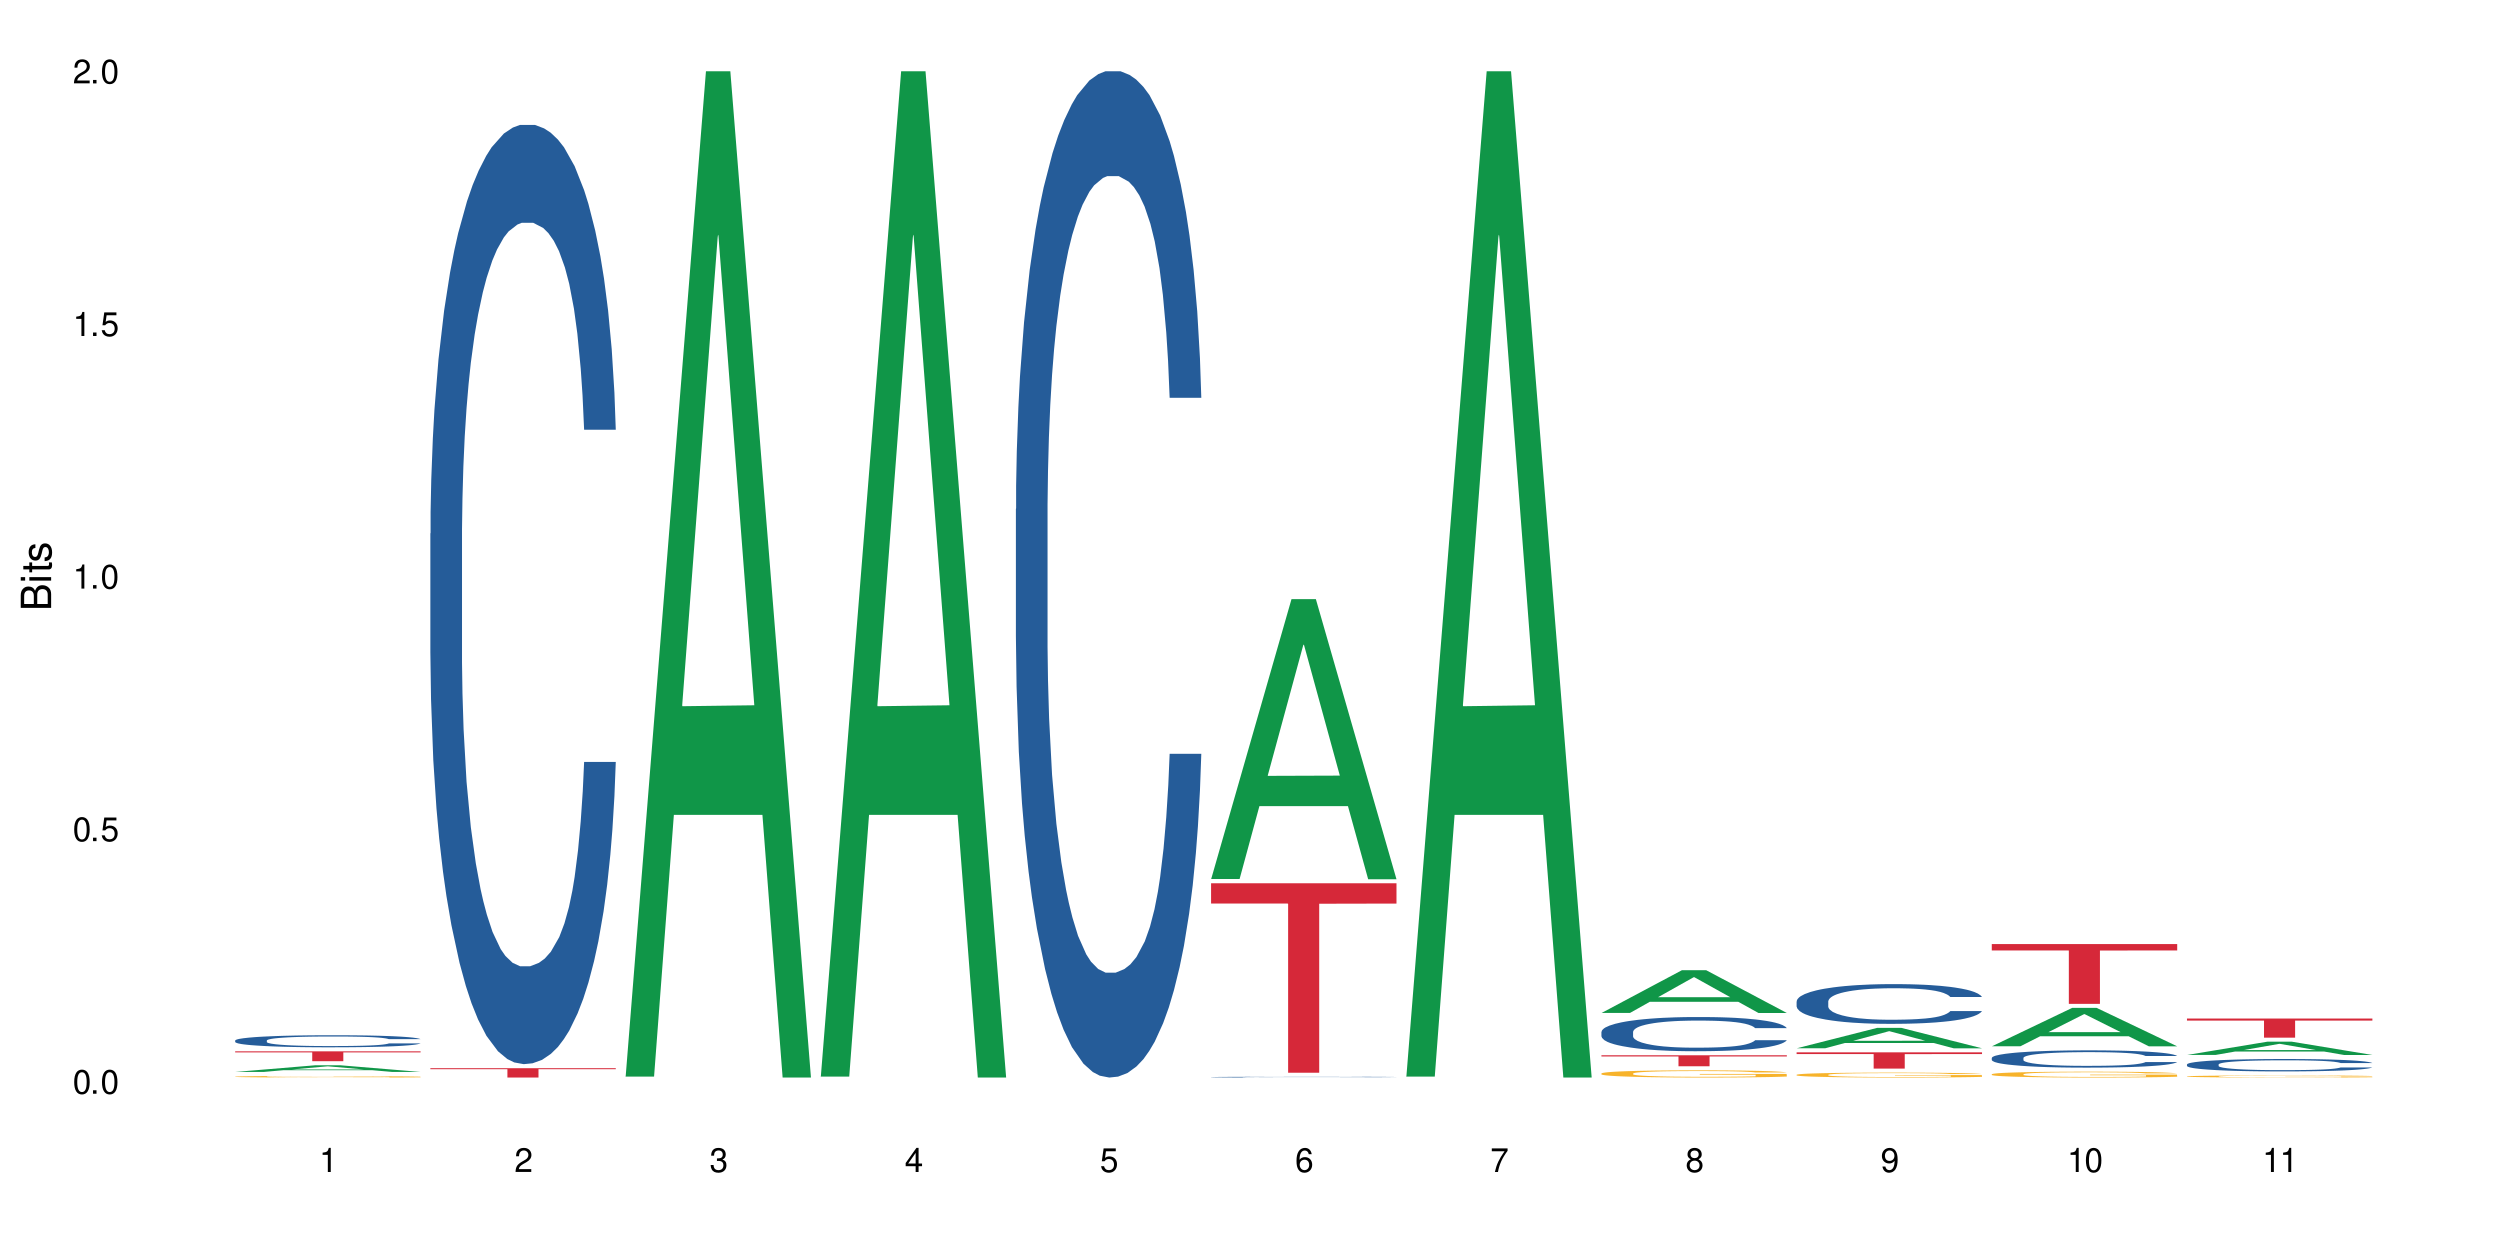 <?xml version="1.0" encoding="UTF-8"?>
<svg xmlns="http://www.w3.org/2000/svg" xmlns:xlink="http://www.w3.org/1999/xlink" width="720" height="360" viewBox="0 0 720 360">
<defs>
<g>
<g id="glyph-0-0">
</g>
<g id="glyph-0-1">
<path d="M 2.641 -6.938 C 2 -6.938 1.422 -6.656 1.078 -6.172 C 0.641 -5.562 0.406 -4.641 0.406 -3.359 C 0.406 -1.016 1.188 0.219 2.641 0.219 C 4.078 0.219 4.859 -1.016 4.859 -3.297 C 4.859 -4.641 4.656 -5.547 4.203 -6.172 C 3.844 -6.656 3.281 -6.938 2.641 -6.938 Z M 2.641 -6.188 C 3.547 -6.188 4 -5.25 4 -3.375 C 4 -1.406 3.562 -0.484 2.625 -0.484 C 1.734 -0.484 1.281 -1.438 1.281 -3.344 C 1.281 -5.25 1.734 -6.188 2.641 -6.188 Z M 2.641 -6.188 "/>
</g>
<g id="glyph-0-2">
<path d="M 1.828 -1 L 0.828 -1 L 0.828 0 L 1.828 0 Z M 1.828 -1 "/>
</g>
<g id="glyph-0-3">
<path d="M 4.562 -6.797 L 1.062 -6.797 L 0.547 -3.094 L 1.328 -3.094 C 1.719 -3.562 2.047 -3.734 2.578 -3.734 C 3.484 -3.734 4.062 -3.109 4.062 -2.094 C 4.062 -1.125 3.484 -0.531 2.578 -0.531 C 1.828 -0.531 1.375 -0.906 1.188 -1.672 L 0.328 -1.672 C 0.453 -1.109 0.547 -0.844 0.75 -0.594 C 1.125 -0.078 1.828 0.219 2.594 0.219 C 3.969 0.219 4.922 -0.781 4.922 -2.219 C 4.922 -3.562 4.031 -4.484 2.719 -4.484 C 2.25 -4.484 1.859 -4.359 1.469 -4.062 L 1.734 -5.969 L 4.562 -5.969 Z M 4.562 -6.797 "/>
</g>
<g id="glyph-0-4">
<path d="M 2.484 -4.938 L 2.484 0 L 3.328 0 L 3.328 -6.938 L 2.766 -6.938 C 2.469 -5.875 2.281 -5.734 0.984 -5.562 L 0.984 -4.938 Z M 2.484 -4.938 "/>
</g>
<g id="glyph-0-5">
<path d="M 4.859 -0.828 L 1.281 -0.828 C 1.359 -1.406 1.672 -1.781 2.5 -2.281 L 3.469 -2.828 C 4.406 -3.344 4.906 -4.062 4.906 -4.906 C 4.906 -5.484 4.672 -6.031 4.266 -6.406 C 3.859 -6.766 3.375 -6.938 2.719 -6.938 C 1.859 -6.938 1.219 -6.625 0.844 -6.031 C 0.609 -5.672 0.5 -5.234 0.484 -4.531 L 1.328 -4.531 C 1.359 -5.016 1.406 -5.281 1.531 -5.516 C 1.75 -5.938 2.188 -6.203 2.703 -6.203 C 3.469 -6.203 4.031 -5.641 4.031 -4.891 C 4.031 -4.344 3.719 -3.859 3.125 -3.516 L 2.234 -3 C 0.812 -2.172 0.406 -1.531 0.328 -0.016 L 4.859 -0.016 Z M 4.859 -0.828 "/>
</g>
<g id="glyph-0-6">
<path d="M 2.125 -3.188 L 2.578 -3.188 C 3.5 -3.188 3.984 -2.766 3.984 -1.922 C 3.984 -1.062 3.469 -0.531 2.594 -0.531 C 1.656 -0.531 1.203 -1 1.156 -2.016 L 0.312 -2.016 C 0.344 -1.453 0.438 -1.094 0.609 -0.781 C 0.953 -0.109 1.625 0.219 2.547 0.219 C 3.953 0.219 4.859 -0.625 4.859 -1.938 C 4.859 -2.828 4.516 -3.297 3.703 -3.594 C 4.344 -3.844 4.656 -4.328 4.656 -5.031 C 4.656 -6.219 3.875 -6.938 2.578 -6.938 C 1.203 -6.938 0.484 -6.172 0.453 -4.703 L 1.297 -4.703 C 1.312 -5.125 1.344 -5.359 1.453 -5.578 C 1.641 -5.969 2.062 -6.203 2.594 -6.203 C 3.344 -6.203 3.797 -5.75 3.797 -5 C 3.797 -4.516 3.609 -4.219 3.25 -4.047 C 3.016 -3.953 2.703 -3.922 2.125 -3.906 Z M 2.125 -3.188 "/>
</g>
<g id="glyph-0-7">
<path d="M 3.141 -1.672 L 3.141 0 L 3.984 0 L 3.984 -1.672 L 4.984 -1.672 L 4.984 -2.438 L 3.984 -2.438 L 3.984 -6.938 L 3.359 -6.938 L 0.266 -2.578 L 0.266 -1.672 Z M 3.141 -2.438 L 1 -2.438 L 3.141 -5.5 Z M 3.141 -2.438 "/>
</g>
<g id="glyph-0-8">
<path d="M 4.781 -5.125 C 4.609 -6.266 3.891 -6.938 2.844 -6.938 C 2.094 -6.938 1.422 -6.578 1.031 -5.953 C 0.594 -5.266 0.406 -4.422 0.406 -3.172 C 0.406 -2 0.578 -1.25 0.984 -0.641 C 1.359 -0.078 1.953 0.219 2.703 0.219 C 3.984 0.219 4.922 -0.75 4.922 -2.094 C 4.922 -3.375 4.062 -4.281 2.844 -4.281 C 2.172 -4.281 1.641 -4.031 1.281 -3.516 C 1.281 -5.234 1.828 -6.188 2.797 -6.188 C 3.391 -6.188 3.797 -5.797 3.938 -5.125 Z M 2.734 -3.531 C 3.547 -3.531 4.062 -2.953 4.062 -2.031 C 4.062 -1.156 3.484 -0.531 2.703 -0.531 C 1.922 -0.531 1.328 -1.188 1.328 -2.078 C 1.328 -2.938 1.906 -3.531 2.734 -3.531 Z M 2.734 -3.531 "/>
</g>
<g id="glyph-0-9">
<path d="M 4.984 -6.797 L 0.438 -6.797 L 0.438 -5.969 L 4.109 -5.969 C 2.5 -3.656 1.828 -2.234 1.328 0 L 2.219 0 C 2.594 -2.172 3.453 -4.047 4.984 -6.094 Z M 4.984 -6.797 "/>
</g>
<g id="glyph-0-10">
<path d="M 3.75 -3.656 C 4.469 -4.094 4.688 -4.438 4.688 -5.078 C 4.688 -6.172 3.844 -6.938 2.641 -6.938 C 1.438 -6.938 0.594 -6.172 0.594 -5.094 C 0.594 -4.438 0.812 -4.094 1.516 -3.656 C 0.734 -3.266 0.359 -2.703 0.359 -1.922 C 0.359 -0.656 1.281 0.219 2.641 0.219 C 3.984 0.219 4.922 -0.656 4.922 -1.922 C 4.922 -2.703 4.531 -3.266 3.75 -3.656 Z M 2.641 -6.188 C 3.359 -6.188 3.812 -5.75 3.812 -5.062 C 3.812 -4.406 3.344 -3.984 2.641 -3.984 C 1.922 -3.984 1.453 -4.406 1.453 -5.078 C 1.453 -5.75 1.922 -6.188 2.641 -6.188 Z M 2.641 -3.266 C 3.484 -3.266 4.062 -2.719 4.062 -1.906 C 4.062 -1.078 3.484 -0.531 2.625 -0.531 C 1.797 -0.531 1.219 -1.094 1.219 -1.906 C 1.219 -2.719 1.781 -3.266 2.641 -3.266 Z M 2.641 -3.266 "/>
</g>
<g id="glyph-0-11">
<path d="M 0.516 -1.578 C 0.672 -0.453 1.406 0.219 2.438 0.219 C 3.188 0.219 3.859 -0.141 4.266 -0.766 C 4.688 -1.453 4.891 -2.297 4.891 -3.547 C 4.891 -4.719 4.703 -5.453 4.312 -6.078 C 3.938 -6.641 3.344 -6.938 2.594 -6.938 C 1.297 -6.938 0.359 -5.969 0.359 -4.625 C 0.359 -3.344 1.234 -2.453 2.453 -2.453 C 3.094 -2.453 3.578 -2.672 4.016 -3.203 C 4 -1.484 3.469 -0.531 2.5 -0.531 C 1.906 -0.531 1.484 -0.906 1.359 -1.578 Z M 2.578 -6.203 C 3.375 -6.203 3.969 -5.531 3.969 -4.641 C 3.969 -3.797 3.391 -3.188 2.547 -3.188 C 1.734 -3.188 1.234 -3.766 1.234 -4.688 C 1.234 -5.562 1.797 -6.203 2.578 -6.203 Z M 2.578 -6.203 "/>
</g>
<g id="glyph-1-0">
</g>
<g id="glyph-1-1">
<path d="M 0 -0.953 L 0 -4.891 C 0 -5.719 -0.234 -6.344 -0.734 -6.797 C -1.188 -7.234 -1.812 -7.469 -2.5 -7.469 C -3.547 -7.469 -4.188 -7 -4.625 -5.875 C -4.984 -6.688 -5.625 -7.094 -6.531 -7.094 C -7.172 -7.094 -7.734 -6.859 -8.141 -6.391 C -8.562 -5.922 -8.75 -5.344 -8.75 -4.5 L -8.75 -0.953 Z M -4.984 -2.062 L -7.766 -2.062 L -7.766 -4.219 C -7.766 -4.844 -7.688 -5.203 -7.453 -5.5 C -7.219 -5.812 -6.859 -5.969 -6.375 -5.969 C -5.891 -5.969 -5.531 -5.812 -5.297 -5.5 C -5.062 -5.203 -4.984 -4.844 -4.984 -4.219 Z M -0.984 -2.062 L -4 -2.062 L -4 -4.781 C -4 -5.766 -3.438 -6.359 -2.484 -6.359 C -1.547 -6.359 -0.984 -5.766 -0.984 -4.781 Z M -0.984 -2.062 "/>
</g>
<g id="glyph-1-2">
<path d="M -6.281 -1.797 L -6.281 -0.797 L 0 -0.797 L 0 -1.797 Z M -8.75 -1.797 L -8.75 -0.797 L -7.484 -0.797 L -7.484 -1.797 Z M -8.75 -1.797 "/>
</g>
<g id="glyph-1-3">
<path d="M -6.281 -3.047 L -6.281 -2.016 L -8.016 -2.016 L -8.016 -1.016 L -6.281 -1.016 L -6.281 -0.172 L -5.469 -0.172 L -5.469 -1.016 L -0.719 -1.016 C -0.078 -1.016 0.281 -1.453 0.281 -2.234 C 0.281 -2.5 0.25 -2.719 0.188 -3.047 L -0.641 -3.047 C -0.609 -2.906 -0.594 -2.766 -0.594 -2.562 C -0.594 -2.141 -0.719 -2.016 -1.156 -2.016 L -5.469 -2.016 L -5.469 -3.047 Z M -6.281 -3.047 "/>
</g>
<g id="glyph-1-4">
<path d="M -4.531 -5.25 C -5.766 -5.25 -6.469 -4.422 -6.469 -2.969 C -6.469 -1.516 -5.719 -0.562 -4.547 -0.562 C -3.562 -0.562 -3.094 -1.062 -2.734 -2.562 L -2.516 -3.484 C -2.344 -4.188 -2.094 -4.469 -1.641 -4.469 C -1.047 -4.469 -0.641 -3.875 -0.641 -3 C -0.641 -2.453 -0.797 -2 -1.062 -1.75 C -1.25 -1.594 -1.422 -1.531 -1.875 -1.469 L -1.875 -0.406 C -0.422 -0.453 0.281 -1.266 0.281 -2.922 C 0.281 -4.5 -0.5 -5.516 -1.719 -5.516 C -2.656 -5.516 -3.172 -4.984 -3.469 -3.734 L -3.703 -2.766 C -3.891 -1.953 -4.156 -1.609 -4.594 -1.609 C -5.188 -1.609 -5.547 -2.125 -5.547 -2.938 C -5.547 -3.75 -5.203 -4.172 -4.531 -4.203 Z M -4.531 -5.25 "/>
</g>
</g>
</defs>
<rect x="-72" y="-36" width="864" height="432" fill="rgb(100%, 100%, 100%)" fill-opacity="1"/>
<path fill-rule="nonzero" fill="rgb(6.275%, 58.824%, 28.235%)" fill-opacity="1" d="M 67.73 308.719 L 67.789 308.715 L 90.895 306.789 L 97.91 306.789 L 121.133 308.719 L 112.973 308.719 L 107.152 308.215 L 81.652 308.215 L 75.945 308.719 L 67.73 308.719 L 84.105 308.008 L 104.816 308.004 L 94.488 307.105 L 94.375 307.102 L 94.262 307.109 L 84.047 308.004 L 84.105 308.008 Z M 67.73 308.719 "/>
<path fill-rule="nonzero" fill="rgb(14.51%, 36.078%, 60%)" fill-opacity="1" d="M 67.73 299.664 L 67.797 299.66 L 67.797 299.582 L 67.992 299.461 L 68.449 299.309 L 68.902 299.203 L 70.074 299.016 L 71.703 298.836 L 73.398 298.695 L 74.633 298.613 L 75.742 298.551 L 78.281 298.434 L 79.91 298.371 L 81.668 298.316 L 83.816 298.266 L 85.379 298.23 L 88.895 298.18 L 91.5 298.16 L 93.52 298.148 L 97.883 298.148 L 100.488 298.164 L 102.375 298.18 L 104.461 298.203 L 106.219 298.23 L 109.281 298.301 L 112.016 298.391 L 113.254 298.441 L 115.207 298.539 L 116.703 298.637 L 117.746 298.719 L 118.918 298.836 L 119.961 298.98 L 120.742 299.141 L 121.133 299.277 L 112.016 299.277 L 111.559 299.152 L 111.039 299.051 L 110.062 298.922 L 109.086 298.828 L 107.715 298.738 L 106.48 298.676 L 104.785 298.617 L 103.289 298.578 L 101.727 298.551 L 100.227 298.531 L 97.363 298.512 L 94.039 298.512 L 92.805 298.52 L 90.262 298.543 L 88.895 298.566 L 86.941 298.609 L 85.574 298.652 L 83.945 298.715 L 82.84 298.77 L 81.473 298.852 L 80.496 298.926 L 79.387 299.031 L 78.738 299.109 L 78.152 299.199 L 77.629 299.305 L 77.238 299.414 L 76.977 299.531 L 76.848 299.645 L 76.848 300.141 L 76.977 300.254 L 77.305 300.387 L 78.152 300.582 L 79.387 300.75 L 80.82 300.883 L 82.188 300.977 L 82.969 301.023 L 84.012 301.074 L 85.641 301.137 L 87.984 301.199 L 89.352 301.227 L 91.438 301.25 L 93.586 301.262 L 96.449 301.262 L 98.988 301.25 L 100.684 301.234 L 102.441 301.211 L 104.852 301.156 L 106.348 301.105 L 107.652 301.043 L 108.629 300.984 L 109.281 300.934 L 110.258 300.836 L 111.039 300.727 L 111.625 300.617 L 112.016 300.508 L 121.133 300.508 L 120.742 300.633 L 120.156 300.758 L 119.57 300.852 L 118.656 300.961 L 117.613 301.059 L 116.117 301.172 L 114.879 301.246 L 113.254 301.324 L 111.754 301.383 L 110.125 301.438 L 107.715 301.5 L 106.152 301.535 L 104.461 301.562 L 102.441 301.586 L 99.902 301.609 L 97.168 301.621 L 94.625 301.625 L 91.891 301.621 L 89.871 301.605 L 87.203 301.578 L 83.883 301.52 L 81.473 301.461 L 79.582 301.398 L 77.957 301.336 L 76.133 301.25 L 73.789 301.109 L 72.355 301.004 L 71.379 300.914 L 70.27 300.789 L 69.488 300.68 L 68.578 300.5 L 67.926 300.277 L 67.73 300.102 Z M 67.73 299.664 "/>
<path fill-rule="nonzero" fill="rgb(96.863%, 70.196%, 16.863%)" fill-opacity="1" d="M 67.73 310.074 L 67.797 310.074 L 67.797 310.066 L 68.055 310.047 L 68.707 310.023 L 69.555 310.004 L 70.465 309.984 L 71.051 309.977 L 72.027 309.965 L 72.875 309.957 L 75.023 309.938 L 77.762 309.922 L 79.258 309.914 L 80.949 309.906 L 83.359 309.898 L 84.469 309.895 L 87.855 309.887 L 91.695 309.883 L 97.883 309.883 L 100.555 309.887 L 104.199 309.891 L 106.285 309.895 L 107.91 309.898 L 109.605 309.902 L 111.688 309.91 L 113.645 309.922 L 115.207 309.93 L 116.77 309.941 L 118.07 309.957 L 119.18 309.973 L 120.156 309.988 L 120.742 310.004 L 121.133 310.016 L 112.078 310.016 L 111.559 310.004 L 110.973 309.992 L 109.996 309.977 L 108.043 309.961 L 106.219 309.949 L 104.656 309.941 L 102.703 309.938 L 100.812 309.934 L 98.664 309.93 L 93.91 309.93 L 90.785 309.934 L 88.961 309.938 L 87.66 309.941 L 85.836 309.945 L 84.727 309.949 L 84.078 309.953 L 82.125 309.965 L 80.82 309.977 L 80.105 309.984 L 79.191 310 L 78.543 310.008 L 77.824 310.027 L 77.434 310.039 L 76.914 310.066 L 76.848 310.141 L 77.043 310.156 L 77.434 310.172 L 77.957 310.188 L 78.738 310.203 L 79.52 310.215 L 80.887 310.23 L 82.059 310.242 L 82.969 310.25 L 84.727 310.258 L 85.445 310.262 L 87.137 310.27 L 88.895 310.277 L 91.047 310.281 L 92.672 310.285 L 98.598 310.285 L 102.508 310.281 L 104.98 310.281 L 106.676 310.277 L 107.781 310.273 L 109.148 310.27 L 110.125 310.266 L 111.039 310.262 L 112.145 310.254 L 112.145 310.156 L 96.059 310.156 L 96.059 310.109 L 121.066 310.109 L 121.133 310.27 L 119.766 310.281 L 118.07 310.289 L 116.441 310.301 L 114.75 310.305 L 112.34 310.312 L 110.387 310.32 L 107.391 310.324 L 104.656 310.328 L 101.789 310.332 L 93.586 310.332 L 90.719 310.328 L 88.441 310.324 L 86.355 310.32 L 84.273 310.316 L 81.668 310.309 L 79.973 310.301 L 78.215 310.293 L 76.457 310.281 L 74.895 310.27 L 73.852 310.262 L 72.812 310.254 L 71.703 310.238 L 70.66 310.227 L 69.879 310.215 L 69.164 310.199 L 68.645 310.184 L 68.121 310.168 L 67.859 310.152 L 67.73 310.141 Z M 67.73 310.074 "/>
<path fill-rule="nonzero" fill="rgb(83.922%, 15.686%, 22.353%)" fill-opacity="1" d="M 67.73 302.789 L 121.133 302.789 L 121.133 303.094 L 98.875 303.098 L 98.875 305.625 L 89.922 305.625 L 89.922 303.098 L 89.793 303.094 L 67.73 303.094 Z M 67.73 302.789 "/>
<path fill-rule="nonzero" fill="rgb(14.51%, 36.078%, 60%)" fill-opacity="1" d="M 123.941 153.676 L 124.008 153.43 L 124.008 147.496 L 124.203 138.102 L 124.66 126.23 L 125.113 118.074 L 126.285 103.484 L 127.914 89.395 L 129.609 78.516 L 130.844 72.086 L 131.953 67.141 L 134.492 57.992 L 136.121 53.293 L 137.879 49.09 L 140.027 44.887 L 141.59 42.414 L 145.109 38.461 L 147.711 36.73 L 149.73 35.988 L 154.094 35.988 L 156.699 36.977 L 158.59 38.211 L 160.672 40.191 L 162.43 42.414 L 165.492 47.855 L 168.227 54.777 L 169.465 58.734 L 171.418 66.398 L 172.914 73.816 L 173.957 80.246 L 175.129 89.395 L 176.172 100.52 L 176.953 113.129 L 177.344 123.762 L 168.227 123.762 L 167.77 113.871 L 167.25 106.207 L 166.273 96.066 L 165.297 88.898 L 163.93 81.727 L 162.691 77.031 L 160.996 72.332 L 159.5 69.367 L 157.938 67.141 L 156.438 65.656 L 153.574 64.172 L 150.254 64.172 L 149.016 64.668 L 146.477 66.645 L 145.109 68.375 L 143.152 71.84 L 141.785 75.051 L 140.156 79.996 L 139.051 84.199 L 137.684 90.629 L 136.707 96.316 L 135.598 104.477 L 134.949 110.656 L 134.363 117.578 L 133.84 125.738 L 133.449 134.391 L 133.191 143.539 L 133.059 152.441 L 133.059 190.766 L 133.191 199.664 L 133.516 210.051 L 134.363 225.133 L 135.598 238.234 L 137.031 248.621 L 138.398 256.035 L 139.18 259.5 L 140.223 263.453 L 141.852 268.398 L 144.195 273.344 L 145.562 275.32 L 147.648 277.301 L 149.797 278.289 L 152.66 278.289 L 155.203 277.301 L 156.895 276.062 L 158.652 274.086 L 161.062 269.883 L 162.559 265.926 L 163.863 261.23 L 164.84 256.531 L 165.492 252.574 L 166.469 244.91 L 167.25 236.504 L 167.836 227.852 L 168.227 219.445 L 177.344 219.445 L 176.953 229.336 L 176.367 238.977 L 175.781 246.148 L 174.867 254.801 L 173.828 262.465 L 172.328 271.117 L 171.09 276.805 L 169.465 282.988 L 167.965 287.684 L 166.336 291.887 L 163.93 296.832 L 162.363 299.305 L 160.672 301.531 L 158.652 303.508 L 156.113 305.238 L 153.379 306.227 L 150.84 306.477 L 148.102 305.98 L 146.086 304.992 L 143.414 302.766 L 140.094 298.316 L 137.684 293.617 L 135.793 288.922 L 134.168 283.977 L 132.344 277.301 L 130 266.422 L 128.566 258.016 L 127.59 251.094 L 126.48 241.449 L 125.699 232.797 L 124.789 218.949 L 124.137 201.395 L 123.941 187.797 Z M 123.941 153.676 "/>
<path fill-rule="nonzero" fill="rgb(83.922%, 15.686%, 22.353%)" fill-opacity="1" d="M 123.941 307.641 L 177.344 307.641 L 177.344 307.926 L 155.086 307.93 L 155.086 310.332 L 146.133 310.332 L 146.133 307.934 L 146.004 307.926 L 123.941 307.926 Z M 123.941 307.641 "/>
<path fill-rule="nonzero" fill="rgb(6.275%, 58.824%, 28.235%)" fill-opacity="1" d="M 180.152 310.059 L 180.211 309.789 L 203.316 20.527 L 210.336 20.527 L 233.555 310.332 L 225.395 310.332 L 219.578 234.684 L 194.074 234.684 L 188.371 310.059 L 180.152 310.059 L 196.527 203.391 L 217.238 203.117 L 206.91 67.875 L 206.797 67.602 L 206.684 68.418 L 196.473 203.117 L 196.527 203.391 Z M 180.152 310.059 "/>
<path fill-rule="nonzero" fill="rgb(6.275%, 58.824%, 28.235%)" fill-opacity="1" d="M 236.367 310.059 L 236.422 309.789 L 259.527 20.527 L 266.547 20.527 L 289.766 310.332 L 281.609 310.332 L 275.789 234.684 L 250.285 234.684 L 244.582 310.059 L 236.367 310.059 L 252.738 203.391 L 273.449 203.117 L 263.121 67.875 L 263.008 67.602 L 262.895 68.418 L 252.684 203.117 L 252.738 203.391 Z M 236.367 310.059 "/>
<path fill-rule="nonzero" fill="rgb(14.51%, 36.078%, 60%)" fill-opacity="1" d="M 292.578 146.621 L 292.641 146.355 L 292.641 140 L 292.836 129.934 L 293.293 117.215 L 293.75 108.477 L 294.922 92.844 L 296.551 77.746 L 298.242 66.09 L 299.48 59.203 L 300.586 53.902 L 303.125 44.102 L 304.754 39.07 L 306.512 34.566 L 308.664 30.062 L 310.227 27.414 L 313.742 23.176 L 316.348 21.32 L 318.367 20.527 L 322.73 20.527 L 325.332 21.586 L 327.223 22.91 L 329.305 25.031 L 331.066 27.414 L 334.125 33.242 L 336.859 40.66 L 338.098 44.898 L 340.051 53.109 L 341.551 61.055 L 342.59 67.945 L 343.762 77.746 L 344.805 89.668 L 345.586 103.176 L 345.977 114.566 L 336.859 114.566 L 336.406 103.973 L 335.883 95.758 L 334.906 84.898 L 333.93 77.215 L 332.562 69.535 L 331.324 64.5 L 329.633 59.469 L 328.133 56.289 L 326.57 53.902 L 325.074 52.316 L 322.207 50.727 L 318.887 50.727 L 317.648 51.254 L 315.109 53.375 L 313.742 55.23 L 311.789 58.938 L 310.422 62.383 L 308.793 67.68 L 307.684 72.184 L 306.316 79.07 L 305.34 85.164 L 304.234 93.906 L 303.582 100.527 L 302.996 107.945 L 302.477 116.688 L 302.086 125.957 L 301.824 135.762 L 301.695 145.297 L 301.695 186.355 L 301.824 195.895 L 302.148 207.02 L 302.996 223.18 L 304.234 237.219 L 305.668 248.344 L 307.035 256.293 L 307.816 260 L 308.859 264.238 L 310.484 269.535 L 312.832 274.836 L 314.199 276.953 L 316.281 279.074 L 318.43 280.133 L 321.297 280.133 L 323.836 279.074 L 325.527 277.75 L 327.289 275.629 L 329.695 271.125 L 331.195 266.887 L 332.496 261.855 L 333.473 256.82 L 334.125 252.582 L 335.102 244.371 L 335.883 235.363 L 336.469 226.094 L 336.859 217.086 L 345.977 217.086 L 345.586 227.684 L 345 238.012 L 344.414 245.695 L 343.504 254.969 L 342.461 263.18 L 340.965 272.449 L 339.727 278.543 L 338.098 285.168 L 336.602 290.199 L 334.973 294.703 L 332.562 300 L 331 302.648 L 329.305 305.035 L 327.289 307.152 L 324.746 309.008 L 322.012 310.066 L 319.473 310.332 L 316.738 309.801 L 314.719 308.742 L 312.047 306.359 L 308.727 301.59 L 306.316 296.559 L 304.43 291.523 L 302.801 286.227 L 300.977 279.074 L 298.633 267.418 L 297.199 258.41 L 296.223 250.992 L 295.117 240.664 L 294.336 231.391 L 293.422 216.555 L 292.773 197.746 L 292.578 183.18 Z M 292.578 146.621 "/>
<path fill-rule="nonzero" fill="rgb(6.275%, 58.824%, 28.235%)" fill-opacity="1" d="M 348.789 253.145 L 348.844 253.07 L 371.953 172.543 L 378.969 172.543 L 402.188 253.223 L 394.031 253.223 L 388.211 232.16 L 362.711 232.16 L 357.004 253.145 L 348.789 253.145 L 365.164 223.449 L 385.871 223.375 L 375.547 185.723 L 375.434 185.648 L 375.316 185.875 L 365.105 223.375 L 365.164 223.449 Z M 348.789 253.145 "/>
<path fill-rule="nonzero" fill="rgb(14.51%, 36.078%, 60%)" fill-opacity="1" d="M 348.789 310.203 L 348.852 310.203 L 348.852 310.199 L 349.051 310.191 L 349.504 310.184 L 349.961 310.176 L 351.133 310.164 L 352.762 310.152 L 354.453 310.141 L 355.691 310.137 L 356.797 310.133 L 359.34 310.125 L 360.965 310.121 L 362.727 310.117 L 364.875 310.113 L 366.438 310.113 L 369.953 310.109 L 372.559 310.105 L 378.941 310.105 L 381.547 310.109 L 385.52 310.109 L 387.277 310.113 L 390.336 310.117 L 393.07 310.121 L 394.309 310.125 L 396.262 310.133 L 397.762 310.137 L 398.805 310.145 L 399.977 310.152 L 401.016 310.16 L 401.797 310.172 L 402.188 310.18 L 393.07 310.18 L 392.617 310.172 L 392.094 310.164 L 391.117 310.156 L 390.141 310.152 L 388.773 310.145 L 387.535 310.141 L 385.844 310.137 L 384.344 310.133 L 381.285 310.133 L 378.418 310.129 L 373.859 310.129 L 371.32 310.133 L 369.953 310.133 L 368 310.137 L 366.633 310.141 L 365.004 310.145 L 363.898 310.148 L 362.531 310.152 L 361.551 310.156 L 360.445 310.164 L 359.793 310.168 L 359.207 310.176 L 358.688 310.184 L 358.297 310.188 L 358.035 310.195 L 357.906 310.203 L 357.906 310.234 L 358.035 310.242 L 358.363 310.254 L 359.207 310.266 L 360.445 310.277 L 361.879 310.285 L 363.246 310.289 L 364.027 310.293 L 365.07 310.297 L 366.695 310.301 L 369.043 310.305 L 370.41 310.305 L 372.492 310.309 L 381.742 310.309 L 383.5 310.305 L 385.91 310.301 L 387.406 310.297 L 388.707 310.293 L 389.688 310.289 L 390.336 310.289 L 391.312 310.281 L 392.094 310.273 L 392.68 310.266 L 393.07 310.262 L 402.188 310.262 L 401.797 310.27 L 401.211 310.277 L 400.625 310.281 L 399.715 310.289 L 398.672 310.297 L 397.176 310.305 L 395.938 310.309 L 394.309 310.312 L 392.812 310.316 L 391.184 310.32 L 388.773 310.324 L 387.211 310.328 L 383.5 310.328 L 380.961 310.332 L 370.93 310.332 L 368.262 310.328 L 364.938 310.324 L 362.531 310.32 L 360.641 310.316 L 359.012 310.312 L 357.188 310.309 L 354.844 310.301 L 353.41 310.293 L 352.434 310.285 L 351.328 310.277 L 350.547 310.27 L 349.637 310.258 L 348.984 310.246 L 348.789 310.234 Z M 348.789 310.203 "/>
<path fill-rule="nonzero" fill="rgb(83.922%, 15.686%, 22.353%)" fill-opacity="1" d="M 348.789 254.387 L 402.188 254.387 L 402.188 260.227 L 379.934 260.277 L 379.934 308.941 L 370.98 308.941 L 370.98 260.328 L 370.848 260.227 L 348.789 260.227 Z M 348.789 254.387 "/>
<path fill-rule="nonzero" fill="rgb(6.275%, 58.824%, 28.235%)" fill-opacity="1" d="M 405 310.059 L 405.059 309.789 L 428.164 20.527 L 435.18 20.527 L 458.402 310.332 L 450.242 310.332 L 444.422 234.684 L 418.922 234.684 L 413.215 310.059 L 405 310.059 L 421.375 203.391 L 442.082 203.117 L 431.758 67.875 L 431.645 67.602 L 431.527 68.418 L 421.316 203.117 L 421.375 203.391 Z M 405 310.059 "/>
<path fill-rule="nonzero" fill="rgb(6.275%, 58.824%, 28.235%)" fill-opacity="1" d="M 461.211 291.734 L 461.27 291.723 L 484.375 279.426 L 491.391 279.426 L 514.613 291.746 L 506.453 291.746 L 500.633 288.527 L 475.133 288.527 L 469.426 291.734 L 461.211 291.734 L 477.586 287.199 L 498.297 287.188 L 487.969 281.438 L 487.855 281.426 L 487.742 281.461 L 477.527 287.188 L 477.586 287.199 Z M 461.211 291.734 "/>
<path fill-rule="nonzero" fill="rgb(14.51%, 36.078%, 60%)" fill-opacity="1" d="M 461.211 297.191 L 461.277 297.184 L 461.277 296.969 L 461.473 296.625 L 461.926 296.195 L 462.383 295.898 L 463.555 295.367 L 465.184 294.852 L 466.879 294.457 L 468.113 294.223 L 469.223 294.043 L 471.762 293.711 L 473.391 293.539 L 475.148 293.387 L 477.297 293.234 L 478.859 293.141 L 482.375 293 L 484.98 292.934 L 487 292.91 L 491.363 292.91 L 493.969 292.945 L 495.855 292.988 L 497.941 293.062 L 499.699 293.141 L 502.762 293.34 L 505.496 293.594 L 506.73 293.738 L 508.688 294.016 L 510.184 294.285 L 511.227 294.52 L 512.398 294.852 L 513.441 295.258 L 514.223 295.719 L 514.613 296.105 L 505.496 296.105 L 505.039 295.742 L 504.52 295.465 L 503.543 295.098 L 502.562 294.836 L 501.195 294.574 L 499.961 294.402 L 498.266 294.23 L 496.77 294.125 L 495.207 294.043 L 493.707 293.988 L 490.844 293.934 L 487.52 293.934 L 486.285 293.953 L 483.742 294.023 L 482.375 294.086 L 480.422 294.215 L 479.055 294.332 L 477.426 294.512 L 476.32 294.664 L 474.953 294.898 L 473.977 295.105 L 472.867 295.402 L 472.219 295.625 L 471.633 295.879 L 471.109 296.176 L 470.719 296.492 L 470.457 296.824 L 470.328 297.148 L 470.328 298.543 L 470.457 298.867 L 470.785 299.246 L 471.633 299.793 L 472.867 300.273 L 474.301 300.648 L 475.668 300.918 L 476.449 301.047 L 477.492 301.191 L 479.121 301.371 L 481.465 301.551 L 482.832 301.621 L 484.918 301.695 L 487.066 301.73 L 489.93 301.73 L 492.469 301.695 L 494.164 301.648 L 495.922 301.578 L 498.332 301.422 L 499.828 301.281 L 501.133 301.109 L 502.109 300.938 L 502.762 300.793 L 503.738 300.516 L 504.52 300.207 L 505.105 299.895 L 505.496 299.586 L 514.613 299.586 L 514.223 299.949 L 513.637 300.297 L 513.051 300.559 L 512.137 300.875 L 511.094 301.152 L 509.598 301.469 L 508.359 301.676 L 506.73 301.902 L 505.234 302.07 L 503.605 302.227 L 501.195 302.406 L 499.633 302.496 L 497.941 302.574 L 495.922 302.648 L 493.383 302.711 L 490.648 302.746 L 488.105 302.758 L 485.371 302.738 L 483.352 302.703 L 480.684 302.621 L 477.363 302.457 L 474.953 302.289 L 473.062 302.117 L 471.438 301.938 L 469.613 301.695 L 467.27 301.297 L 465.836 300.992 L 464.859 300.738 L 463.75 300.387 L 462.969 300.074 L 462.059 299.57 L 461.406 298.93 L 461.211 298.434 Z M 461.211 297.191 "/>
<path fill-rule="nonzero" fill="rgb(96.863%, 70.196%, 16.863%)" fill-opacity="1" d="M 461.211 309.145 L 461.277 309.141 L 461.277 309.105 L 461.535 309.02 L 462.188 308.902 L 463.035 308.805 L 463.945 308.727 L 464.531 308.688 L 465.508 308.633 L 466.355 308.59 L 468.504 308.504 L 471.242 308.426 L 472.738 308.391 L 474.43 308.359 L 476.84 308.32 L 477.949 308.309 L 481.336 308.277 L 485.176 308.258 L 489.41 308.254 L 491.363 308.254 L 494.035 308.262 L 497.68 308.285 L 499.766 308.305 L 501.391 308.32 L 503.086 308.348 L 505.168 308.387 L 507.125 308.43 L 508.688 308.477 L 510.25 308.531 L 511.551 308.594 L 512.66 308.66 L 513.637 308.738 L 514.223 308.805 L 514.613 308.871 L 505.559 308.871 L 505.039 308.805 L 504.453 308.754 L 503.477 308.691 L 502.5 308.648 L 501.523 308.609 L 499.699 308.562 L 498.137 308.531 L 496.184 308.504 L 494.293 308.488 L 492.145 308.477 L 490.844 308.473 L 487.391 308.473 L 484.266 308.484 L 482.441 308.5 L 481.141 308.516 L 479.316 308.543 L 478.207 308.566 L 477.559 308.582 L 475.602 308.641 L 474.301 308.695 L 473.586 308.73 L 472.672 308.789 L 472.023 308.84 L 471.305 308.914 L 470.914 308.973 L 470.395 309.102 L 470.328 309.441 L 470.523 309.516 L 470.914 309.594 L 471.438 309.66 L 472.219 309.734 L 473 309.789 L 474.367 309.863 L 475.539 309.91 L 476.449 309.941 L 478.207 309.996 L 478.926 310.012 L 480.617 310.047 L 482.375 310.074 L 484.523 310.094 L 486.152 310.105 L 488.758 310.117 L 492.078 310.117 L 495.988 310.105 L 498.461 310.09 L 500.156 310.074 L 501.262 310.062 L 502.629 310.039 L 503.605 310.02 L 504.52 310 L 505.625 309.969 L 505.625 309.516 L 489.539 309.512 L 489.539 309.301 L 514.547 309.297 L 514.613 310.039 L 513.246 310.09 L 511.551 310.141 L 509.922 310.18 L 508.23 310.211 L 505.82 310.246 L 503.867 310.27 L 500.871 310.297 L 498.137 310.312 L 495.27 310.324 L 492.73 310.332 L 489.734 310.332 L 487.066 310.328 L 484.199 310.316 L 481.922 310.301 L 479.836 310.281 L 477.754 310.258 L 475.148 310.219 L 473.453 310.188 L 471.695 310.145 L 469.938 310.098 L 468.375 310.047 L 467.332 310.008 L 466.289 309.961 L 465.184 309.906 L 464.141 309.84 L 463.359 309.781 L 462.645 309.715 L 462.121 309.652 L 461.602 309.566 L 461.34 309.5 L 461.211 309.441 Z M 461.211 309.145 "/>
<path fill-rule="nonzero" fill="rgb(83.922%, 15.686%, 22.353%)" fill-opacity="1" d="M 461.211 303.918 L 514.613 303.918 L 514.613 304.258 L 492.355 304.262 L 492.355 307.09 L 483.402 307.09 L 483.402 304.266 L 483.273 304.258 L 461.211 304.258 Z M 461.211 303.918 "/>
<path fill-rule="nonzero" fill="rgb(6.275%, 58.824%, 28.235%)" fill-opacity="1" d="M 517.422 301.91 L 517.48 301.902 L 540.586 296.035 L 547.602 296.035 L 570.824 301.914 L 562.664 301.914 L 556.848 300.379 L 531.344 300.379 L 525.637 301.91 L 517.422 301.91 L 533.797 299.746 L 554.508 299.738 L 544.18 296.996 L 544.066 296.988 L 543.953 297.008 L 533.738 299.738 L 533.797 299.746 Z M 517.422 301.91 "/>
<path fill-rule="nonzero" fill="rgb(14.51%, 36.078%, 60%)" fill-opacity="1" d="M 517.422 288.41 L 517.488 288.402 L 517.488 288.148 L 517.684 287.754 L 518.141 287.25 L 518.594 286.906 L 519.766 286.289 L 521.395 285.691 L 523.09 285.234 L 524.324 284.961 L 525.434 284.754 L 527.973 284.367 L 529.602 284.168 L 531.359 283.988 L 533.508 283.812 L 535.07 283.707 L 538.586 283.539 L 541.191 283.465 L 543.211 283.434 L 547.574 283.434 L 550.18 283.477 L 552.066 283.531 L 554.152 283.613 L 555.91 283.707 L 558.973 283.938 L 561.707 284.23 L 562.945 284.398 L 564.898 284.723 L 566.395 285.035 L 567.438 285.305 L 568.609 285.691 L 569.652 286.164 L 570.434 286.695 L 570.824 287.145 L 561.707 287.145 L 561.25 286.727 L 560.73 286.402 L 559.754 285.977 L 558.777 285.672 L 557.41 285.367 L 556.172 285.172 L 554.477 284.973 L 552.98 284.848 L 551.418 284.754 L 549.918 284.691 L 547.055 284.625 L 543.734 284.625 L 542.496 284.648 L 539.957 284.73 L 538.586 284.805 L 536.633 284.949 L 535.266 285.086 L 533.637 285.297 L 532.531 285.473 L 531.164 285.746 L 530.188 285.984 L 529.078 286.332 L 528.43 286.594 L 527.844 286.887 L 527.32 287.23 L 526.93 287.594 L 526.672 287.98 L 526.539 288.359 L 526.539 289.98 L 526.672 290.355 L 526.996 290.793 L 527.844 291.434 L 529.078 291.984 L 530.512 292.426 L 531.879 292.738 L 532.66 292.883 L 533.703 293.051 L 535.332 293.262 L 537.676 293.469 L 539.043 293.555 L 541.129 293.637 L 543.277 293.68 L 546.141 293.68 L 548.684 293.637 L 550.375 293.586 L 552.133 293.5 L 554.543 293.324 L 556.039 293.156 L 557.344 292.957 L 558.32 292.758 L 558.973 292.594 L 559.949 292.27 L 560.73 291.914 L 561.316 291.547 L 561.707 291.191 L 570.824 291.191 L 570.434 291.609 L 569.848 292.016 L 569.262 292.32 L 568.348 292.688 L 567.309 293.012 L 565.809 293.375 L 564.57 293.617 L 562.945 293.879 L 561.445 294.078 L 559.816 294.254 L 557.41 294.465 L 555.844 294.566 L 554.152 294.66 L 552.133 294.746 L 549.594 294.82 L 546.859 294.859 L 544.32 294.871 L 541.582 294.852 L 539.566 294.809 L 536.895 294.715 L 533.574 294.527 L 531.164 294.328 L 529.273 294.129 L 527.648 293.918 L 525.824 293.637 L 523.48 293.176 L 522.047 292.82 L 521.07 292.531 L 519.961 292.121 L 519.18 291.754 L 518.27 291.172 L 517.617 290.43 L 517.422 289.852 Z M 517.422 288.41 "/>
<path fill-rule="nonzero" fill="rgb(96.863%, 70.196%, 16.863%)" fill-opacity="1" d="M 517.422 309.523 L 517.488 309.52 L 517.488 309.496 L 517.75 309.438 L 518.398 309.355 L 519.246 309.289 L 520.156 309.238 L 520.742 309.211 L 521.723 309.172 L 522.566 309.145 L 524.715 309.086 L 527.453 309.031 L 528.949 309.008 L 530.645 308.984 L 533.051 308.961 L 534.16 308.953 L 537.547 308.93 L 541.387 308.918 L 545.621 308.914 L 547.574 308.914 L 550.246 308.922 L 553.891 308.934 L 555.977 308.949 L 557.605 308.961 L 559.297 308.977 L 561.379 309.004 L 563.336 309.035 L 564.898 309.066 L 566.461 309.105 L 567.762 309.145 L 568.871 309.191 L 569.848 309.246 L 570.434 309.293 L 570.824 309.336 L 561.773 309.336 L 561.25 309.293 L 560.664 309.258 L 559.688 309.215 L 558.711 309.184 L 557.734 309.156 L 555.91 309.125 L 554.348 309.105 L 552.395 309.086 L 550.504 309.074 L 548.355 309.066 L 547.055 309.062 L 543.602 309.062 L 540.477 309.074 L 538.652 309.082 L 537.352 309.094 L 535.527 309.113 L 534.418 309.129 L 533.77 309.141 L 531.816 309.18 L 530.512 309.215 L 529.797 309.238 L 528.883 309.277 L 528.234 309.312 L 527.516 309.367 L 527.125 309.402 L 526.605 309.492 L 526.539 309.727 L 526.734 309.773 L 527.125 309.828 L 527.648 309.875 L 528.43 309.922 L 529.211 309.961 L 530.578 310.012 L 531.75 310.047 L 532.66 310.066 L 534.418 310.102 L 535.137 310.113 L 536.828 310.137 L 538.586 310.156 L 540.738 310.172 L 542.363 310.18 L 544.969 310.184 L 548.293 310.184 L 552.199 310.176 L 554.672 310.168 L 556.367 310.156 L 557.473 310.148 L 558.84 310.133 L 559.816 310.121 L 560.73 310.105 L 561.836 310.082 L 561.836 309.773 L 545.75 309.773 L 545.75 309.629 L 570.758 309.625 L 570.824 310.133 L 569.457 310.168 L 567.762 310.203 L 566.137 310.227 L 564.441 310.25 L 562.031 310.273 L 560.078 310.289 L 557.082 310.309 L 554.348 310.32 L 551.48 310.328 L 548.941 310.332 L 545.945 310.332 L 543.277 310.328 L 540.41 310.32 L 538.133 310.312 L 536.047 310.297 L 533.965 310.281 L 531.359 310.254 L 529.664 310.234 L 527.906 310.207 L 526.148 310.172 L 524.586 310.137 L 523.543 310.109 L 522.504 310.078 L 521.395 310.043 L 520.352 309.996 L 519.57 309.957 L 518.855 309.91 L 518.336 309.867 L 517.812 309.812 L 517.555 309.766 L 517.422 309.723 Z M 517.422 309.523 "/>
<path fill-rule="nonzero" fill="rgb(83.922%, 15.686%, 22.353%)" fill-opacity="1" d="M 517.422 303.078 L 570.824 303.078 L 570.824 303.578 L 548.566 303.582 L 548.566 307.75 L 539.613 307.75 L 539.613 303.586 L 539.484 303.578 L 517.422 303.578 Z M 517.422 303.078 "/>
<path fill-rule="nonzero" fill="rgb(6.275%, 58.824%, 28.235%)" fill-opacity="1" d="M 573.633 301.332 L 573.691 301.32 L 596.797 290.266 L 603.816 290.266 L 627.035 301.344 L 618.875 301.344 L 613.059 298.449 L 587.555 298.449 L 581.852 301.332 L 573.633 301.332 L 590.008 297.254 L 610.719 297.246 L 600.391 292.078 L 600.277 292.066 L 600.164 292.098 L 589.953 297.246 L 590.008 297.254 Z M 573.633 301.332 "/>
<path fill-rule="nonzero" fill="rgb(14.51%, 36.078%, 60%)" fill-opacity="1" d="M 573.633 304.672 L 573.699 304.664 L 573.699 304.559 L 573.895 304.383 L 574.352 304.164 L 574.805 304.016 L 575.98 303.746 L 577.605 303.488 L 579.301 303.289 L 580.539 303.168 L 581.645 303.078 L 584.184 302.91 L 585.812 302.824 L 587.57 302.746 L 589.719 302.668 L 591.281 302.625 L 594.801 302.551 L 597.402 302.52 L 599.422 302.504 L 603.785 302.504 L 606.391 302.523 L 608.281 302.547 L 610.363 302.582 L 612.121 302.625 L 615.184 302.723 L 617.918 302.852 L 619.156 302.926 L 621.109 303.066 L 622.605 303.203 L 623.648 303.32 L 624.82 303.488 L 625.863 303.691 L 626.645 303.926 L 627.035 304.121 L 617.918 304.121 L 617.461 303.938 L 616.941 303.797 L 615.965 303.609 L 614.988 303.48 L 613.621 303.348 L 612.383 303.262 L 610.688 303.176 L 609.191 303.121 L 607.629 303.078 L 606.129 303.051 L 603.266 303.023 L 599.945 303.023 L 598.707 303.035 L 596.168 303.07 L 594.801 303.102 L 592.844 303.164 L 591.477 303.223 L 589.852 303.316 L 588.742 303.391 L 587.375 303.512 L 586.398 303.617 L 585.293 303.766 L 584.641 303.879 L 584.055 304.008 L 583.531 304.156 L 583.141 304.316 L 582.883 304.484 L 582.75 304.648 L 582.75 305.352 L 582.883 305.516 L 583.207 305.707 L 584.055 305.984 L 585.293 306.227 L 586.723 306.418 L 588.09 306.555 L 588.871 306.617 L 589.914 306.691 L 591.543 306.781 L 593.887 306.871 L 595.254 306.906 L 597.34 306.945 L 599.488 306.961 L 602.355 306.961 L 604.895 306.945 L 606.586 306.922 L 608.344 306.887 L 610.754 306.809 L 612.254 306.734 L 613.555 306.648 L 614.531 306.562 L 615.184 306.488 L 616.16 306.348 L 616.941 306.195 L 617.527 306.035 L 617.918 305.879 L 627.035 305.879 L 626.645 306.062 L 626.059 306.238 L 625.473 306.371 L 624.559 306.531 L 623.52 306.672 L 622.02 306.832 L 620.785 306.934 L 619.156 307.047 L 617.656 307.137 L 616.031 307.211 L 613.621 307.305 L 612.059 307.348 L 610.363 307.391 L 608.344 307.426 L 605.805 307.457 L 603.07 307.477 L 600.531 307.48 L 597.793 307.473 L 595.777 307.453 L 593.105 307.414 L 589.785 307.332 L 587.375 307.246 L 585.488 307.156 L 583.859 307.066 L 582.035 306.945 L 579.691 306.742 L 578.258 306.59 L 577.281 306.461 L 576.176 306.285 L 575.391 306.125 L 574.48 305.871 L 573.828 305.547 L 573.633 305.297 Z M 573.633 304.672 "/>
<path fill-rule="nonzero" fill="rgb(96.863%, 70.196%, 16.863%)" fill-opacity="1" d="M 573.633 309.367 L 573.699 309.367 L 573.699 309.336 L 573.961 309.266 L 574.609 309.172 L 575.457 309.09 L 576.371 309.031 L 576.957 308.996 L 577.934 308.953 L 578.777 308.918 L 580.93 308.848 L 583.664 308.785 L 585.16 308.754 L 586.855 308.73 L 589.266 308.699 L 590.371 308.688 L 593.758 308.664 L 597.598 308.648 L 601.832 308.645 L 603.785 308.645 L 606.457 308.652 L 610.102 308.668 L 612.188 308.684 L 613.816 308.699 L 615.508 308.719 L 617.594 308.75 L 619.547 308.789 L 621.109 308.824 L 622.672 308.871 L 623.973 308.922 L 625.082 308.973 L 626.059 309.039 L 626.645 309.094 L 627.035 309.148 L 617.984 309.148 L 617.461 309.094 L 616.875 309.051 L 615.898 309 L 614.922 308.965 L 613.945 308.934 L 612.121 308.895 L 610.559 308.871 L 608.605 308.848 L 606.715 308.836 L 604.566 308.824 L 603.266 308.82 L 599.812 308.82 L 596.688 308.832 L 594.863 308.844 L 593.562 308.855 L 591.738 308.879 L 590.633 308.898 L 589.98 308.91 L 588.027 308.961 L 586.723 309.004 L 586.008 309.031 L 585.098 309.078 L 584.445 309.121 L 583.727 309.18 L 583.336 309.227 L 582.816 309.332 L 582.75 309.609 L 582.945 309.668 L 583.336 309.73 L 583.859 309.785 L 584.641 309.844 L 585.422 309.891 L 586.789 309.949 L 587.961 309.992 L 588.871 310.016 L 590.633 310.059 L 591.348 310.07 L 593.039 310.102 L 594.801 310.121 L 596.949 310.141 L 598.578 310.148 L 601.18 310.156 L 604.504 310.156 L 608.41 310.148 L 610.883 310.137 L 612.578 310.121 L 613.684 310.113 L 615.051 310.094 L 616.031 310.078 L 616.941 310.062 L 618.047 310.035 L 618.047 309.668 L 601.961 309.668 L 601.961 309.492 L 626.969 309.492 L 627.035 310.094 L 625.668 310.137 L 623.973 310.176 L 622.348 310.207 L 620.652 310.234 L 618.242 310.262 L 616.289 310.281 L 613.293 310.305 L 610.559 310.316 L 607.695 310.328 L 605.152 310.332 L 602.156 310.332 L 599.488 310.328 L 596.621 310.32 L 594.344 310.309 L 592.258 310.293 L 590.176 310.273 L 587.57 310.238 L 585.879 310.215 L 584.117 310.18 L 582.359 310.145 L 580.797 310.102 L 579.754 310.07 L 578.715 310.031 L 577.605 309.984 L 576.566 309.934 L 575.785 309.887 L 575.066 309.832 L 574.547 309.781 L 574.023 309.711 L 573.766 309.656 L 573.633 309.609 Z M 573.633 309.367 "/>
<path fill-rule="nonzero" fill="rgb(83.922%, 15.686%, 22.353%)" fill-opacity="1" d="M 573.633 271.891 L 627.035 271.891 L 627.035 273.734 L 604.781 273.75 L 604.781 289.105 L 595.824 289.105 L 595.824 273.766 L 595.695 273.734 L 573.633 273.734 Z M 573.633 271.891 "/>
<path fill-rule="nonzero" fill="rgb(6.275%, 58.824%, 28.235%)" fill-opacity="1" d="M 629.848 303.828 L 629.902 303.824 L 653.008 300.004 L 660.027 300.004 L 683.246 303.832 L 675.09 303.832 L 669.27 302.832 L 643.766 302.832 L 638.062 303.828 L 629.848 303.828 L 646.219 302.418 L 666.93 302.414 L 656.602 300.629 L 656.488 300.625 L 656.375 300.637 L 646.164 302.414 L 646.219 302.418 Z M 629.848 303.828 "/>
<path fill-rule="nonzero" fill="rgb(14.51%, 36.078%, 60%)" fill-opacity="1" d="M 629.848 306.551 L 629.91 306.547 L 629.91 306.469 L 630.105 306.348 L 630.562 306.188 L 631.02 306.082 L 632.191 305.887 L 633.816 305.703 L 635.512 305.559 L 636.75 305.473 L 637.855 305.406 L 640.395 305.285 L 642.023 305.227 L 643.781 305.168 L 645.93 305.113 L 647.492 305.082 L 651.012 305.027 L 653.617 305.008 L 655.633 304.996 L 659.996 304.996 L 662.602 305.008 L 664.492 305.027 L 666.574 305.051 L 668.332 305.082 L 671.395 305.152 L 674.129 305.246 L 675.367 305.297 L 677.32 305.398 L 678.816 305.496 L 679.859 305.582 L 681.031 305.703 L 682.074 305.848 L 682.855 306.016 L 683.246 306.156 L 674.129 306.156 L 673.672 306.027 L 673.152 305.926 L 672.176 305.789 L 671.199 305.695 L 669.832 305.602 L 668.594 305.539 L 666.902 305.477 L 665.402 305.438 L 663.84 305.406 L 662.344 305.387 L 659.477 305.367 L 656.156 305.367 L 654.918 305.375 L 652.379 305.402 L 651.012 305.426 L 649.059 305.469 L 647.688 305.512 L 646.062 305.578 L 644.953 305.633 L 643.586 305.719 L 642.609 305.793 L 641.504 305.902 L 640.852 305.984 L 640.266 306.074 L 639.746 306.184 L 639.355 306.297 L 639.094 306.418 L 638.965 306.535 L 638.965 307.043 L 639.094 307.16 L 639.418 307.297 L 640.266 307.496 L 641.504 307.668 L 642.934 307.805 L 644.305 307.906 L 645.086 307.949 L 646.125 308.004 L 647.754 308.066 L 650.098 308.133 L 651.465 308.16 L 653.551 308.188 L 655.699 308.199 L 658.566 308.199 L 661.105 308.188 L 662.797 308.168 L 664.555 308.145 L 666.965 308.086 L 668.465 308.035 L 669.766 307.973 L 670.742 307.91 L 671.395 307.859 L 672.371 307.758 L 673.152 307.645 L 673.738 307.531 L 674.129 307.422 L 683.246 307.422 L 682.855 307.551 L 682.27 307.68 L 681.684 307.773 L 680.773 307.887 L 679.73 307.988 L 678.23 308.105 L 676.996 308.18 L 675.367 308.262 L 673.867 308.324 L 672.242 308.379 L 669.832 308.445 L 668.27 308.477 L 666.574 308.508 L 664.555 308.531 L 662.016 308.555 L 659.281 308.566 L 656.742 308.57 L 654.008 308.566 L 651.988 308.551 L 649.316 308.523 L 645.996 308.465 L 643.586 308.402 L 641.699 308.34 L 640.07 308.273 L 638.246 308.188 L 635.902 308.043 L 634.469 307.93 L 633.492 307.84 L 632.387 307.711 L 631.605 307.598 L 630.691 307.414 L 630.043 307.184 L 629.848 307.004 Z M 629.848 306.551 "/>
<path fill-rule="nonzero" fill="rgb(96.863%, 70.196%, 16.863%)" fill-opacity="1" d="M 629.848 309.992 L 629.91 309.992 L 629.91 309.98 L 630.172 309.953 L 630.824 309.922 L 631.668 309.895 L 632.582 309.871 L 633.168 309.859 L 634.145 309.844 L 634.992 309.832 L 637.141 309.809 L 639.875 309.785 L 641.371 309.773 L 643.066 309.766 L 645.477 309.754 L 646.582 309.75 L 649.969 309.742 L 653.812 309.738 L 658.043 309.734 L 659.996 309.734 L 662.668 309.738 L 666.316 309.742 L 668.398 309.75 L 670.027 309.754 L 671.719 309.762 L 673.805 309.773 L 675.758 309.785 L 678.883 309.816 L 680.188 309.832 L 681.293 309.852 L 682.27 309.875 L 682.855 309.895 L 683.246 309.914 L 674.195 309.914 L 673.672 309.895 L 673.086 309.879 L 672.109 309.859 L 670.156 309.836 L 668.332 309.824 L 666.77 309.816 L 664.816 309.809 L 662.93 309.801 L 660.777 309.801 L 659.477 309.797 L 656.023 309.797 L 652.898 309.801 L 651.074 309.805 L 649.773 309.809 L 647.949 309.82 L 646.844 309.824 L 646.191 309.828 L 644.238 309.848 L 642.934 309.863 L 642.219 309.871 L 641.309 309.887 L 640.656 309.902 L 639.941 309.926 L 639.551 309.941 L 639.027 309.977 L 638.965 310.078 L 639.16 310.098 L 639.551 310.121 L 640.07 310.141 L 640.852 310.16 L 641.633 310.176 L 643 310.195 L 644.172 310.211 L 645.086 310.219 L 646.844 310.234 L 647.559 310.242 L 649.254 310.25 L 651.012 310.258 L 653.16 310.266 L 654.789 310.266 L 657.395 310.27 L 660.715 310.27 L 664.621 310.266 L 667.098 310.262 L 668.789 310.258 L 669.895 310.254 L 671.266 310.25 L 672.242 310.242 L 673.152 310.238 L 674.258 310.227 L 674.258 310.098 L 658.176 310.098 L 658.176 310.035 L 683.18 310.035 L 683.246 310.25 L 681.879 310.262 L 680.188 310.277 L 678.559 310.289 L 676.863 310.297 L 674.453 310.309 L 672.5 310.312 L 669.504 310.32 L 666.77 310.328 L 663.906 310.332 L 655.699 310.332 L 652.836 310.328 L 650.555 310.324 L 648.473 310.316 L 646.387 310.312 L 643.781 310.301 L 642.09 310.289 L 640.332 310.277 L 638.57 310.266 L 637.008 310.25 L 635.969 310.238 L 634.926 310.227 L 633.816 310.211 L 632.777 310.191 L 631.996 310.176 L 631.277 310.156 L 630.758 310.137 L 630.238 310.113 L 629.977 310.094 L 629.848 310.074 Z M 629.848 309.992 "/>
<path fill-rule="nonzero" fill="rgb(83.922%, 15.686%, 22.353%)" fill-opacity="1" d="M 629.848 293.34 L 683.246 293.34 L 683.246 293.93 L 660.992 293.934 L 660.992 298.84 L 652.035 298.84 L 652.035 293.938 L 651.906 293.93 L 629.848 293.93 Z M 629.848 293.34 "/>
<g fill="rgb(0%, 0%, 0%)" fill-opacity="1">
<use xlink:href="#glyph-0-1" x="20.965" y="314.993"/>
<use xlink:href="#glyph-0-2" x="25.965" y="314.993"/>
<use xlink:href="#glyph-0-1" x="28.965" y="314.993"/>
</g>
<g fill="rgb(0%, 0%, 0%)" fill-opacity="1">
<use xlink:href="#glyph-0-1" x="20.965" y="242.251"/>
<use xlink:href="#glyph-0-2" x="25.965" y="242.251"/>
<use xlink:href="#glyph-0-3" x="28.965" y="242.251"/>
</g>
<g fill="rgb(0%, 0%, 0%)" fill-opacity="1">
<use xlink:href="#glyph-0-4" x="20.965" y="169.509"/>
<use xlink:href="#glyph-0-2" x="25.965" y="169.509"/>
<use xlink:href="#glyph-0-1" x="28.965" y="169.509"/>
</g>
<g fill="rgb(0%, 0%, 0%)" fill-opacity="1">
<use xlink:href="#glyph-0-4" x="20.965" y="96.767"/>
<use xlink:href="#glyph-0-2" x="25.965" y="96.767"/>
<use xlink:href="#glyph-0-3" x="28.965" y="96.767"/>
</g>
<g fill="rgb(0%, 0%, 0%)" fill-opacity="1">
<use xlink:href="#glyph-0-5" x="20.965" y="24.024"/>
<use xlink:href="#glyph-0-2" x="25.965" y="24.024"/>
<use xlink:href="#glyph-0-1" x="28.965" y="24.024"/>
</g>
<g fill="rgb(0%, 0%, 0%)" fill-opacity="1">
<use xlink:href="#glyph-0-4" x="91.93" y="337.532"/>
</g>
<g fill="rgb(0%, 0%, 0%)" fill-opacity="1">
<use xlink:href="#glyph-0-5" x="148.145" y="337.532"/>
</g>
<g fill="rgb(0%, 0%, 0%)" fill-opacity="1">
<use xlink:href="#glyph-0-6" x="204.355" y="337.532"/>
</g>
<g fill="rgb(0%, 0%, 0%)" fill-opacity="1">
<use xlink:href="#glyph-0-7" x="260.566" y="337.532"/>
</g>
<g fill="rgb(0%, 0%, 0%)" fill-opacity="1">
<use xlink:href="#glyph-0-3" x="316.777" y="337.532"/>
</g>
<g fill="rgb(0%, 0%, 0%)" fill-opacity="1">
<use xlink:href="#glyph-0-8" x="372.988" y="337.532"/>
</g>
<g fill="rgb(0%, 0%, 0%)" fill-opacity="1">
<use xlink:href="#glyph-0-9" x="429.199" y="337.532"/>
</g>
<g fill="rgb(0%, 0%, 0%)" fill-opacity="1">
<use xlink:href="#glyph-0-10" x="485.41" y="337.532"/>
</g>
<g fill="rgb(0%, 0%, 0%)" fill-opacity="1">
<use xlink:href="#glyph-0-11" x="541.625" y="337.532"/>
</g>
<g fill="rgb(0%, 0%, 0%)" fill-opacity="1">
<use xlink:href="#glyph-0-4" x="595.336" y="337.532"/>
<use xlink:href="#glyph-0-1" x="600.336" y="337.532"/>
</g>
<g fill="rgb(0%, 0%, 0%)" fill-opacity="1">
<use xlink:href="#glyph-0-4" x="651.547" y="337.532"/>
<use xlink:href="#glyph-0-4" x="656.547" y="337.532"/>
</g>
<g fill="rgb(0%, 0%, 0%)" fill-opacity="1">
<use xlink:href="#glyph-1-1" x="14.725" y="176.012"/>
<use xlink:href="#glyph-1-2" x="14.725" y="168.012"/>
<use xlink:href="#glyph-1-3" x="14.725" y="165.012"/>
<use xlink:href="#glyph-1-4" x="14.725" y="162.012"/>
</g>
</svg>
